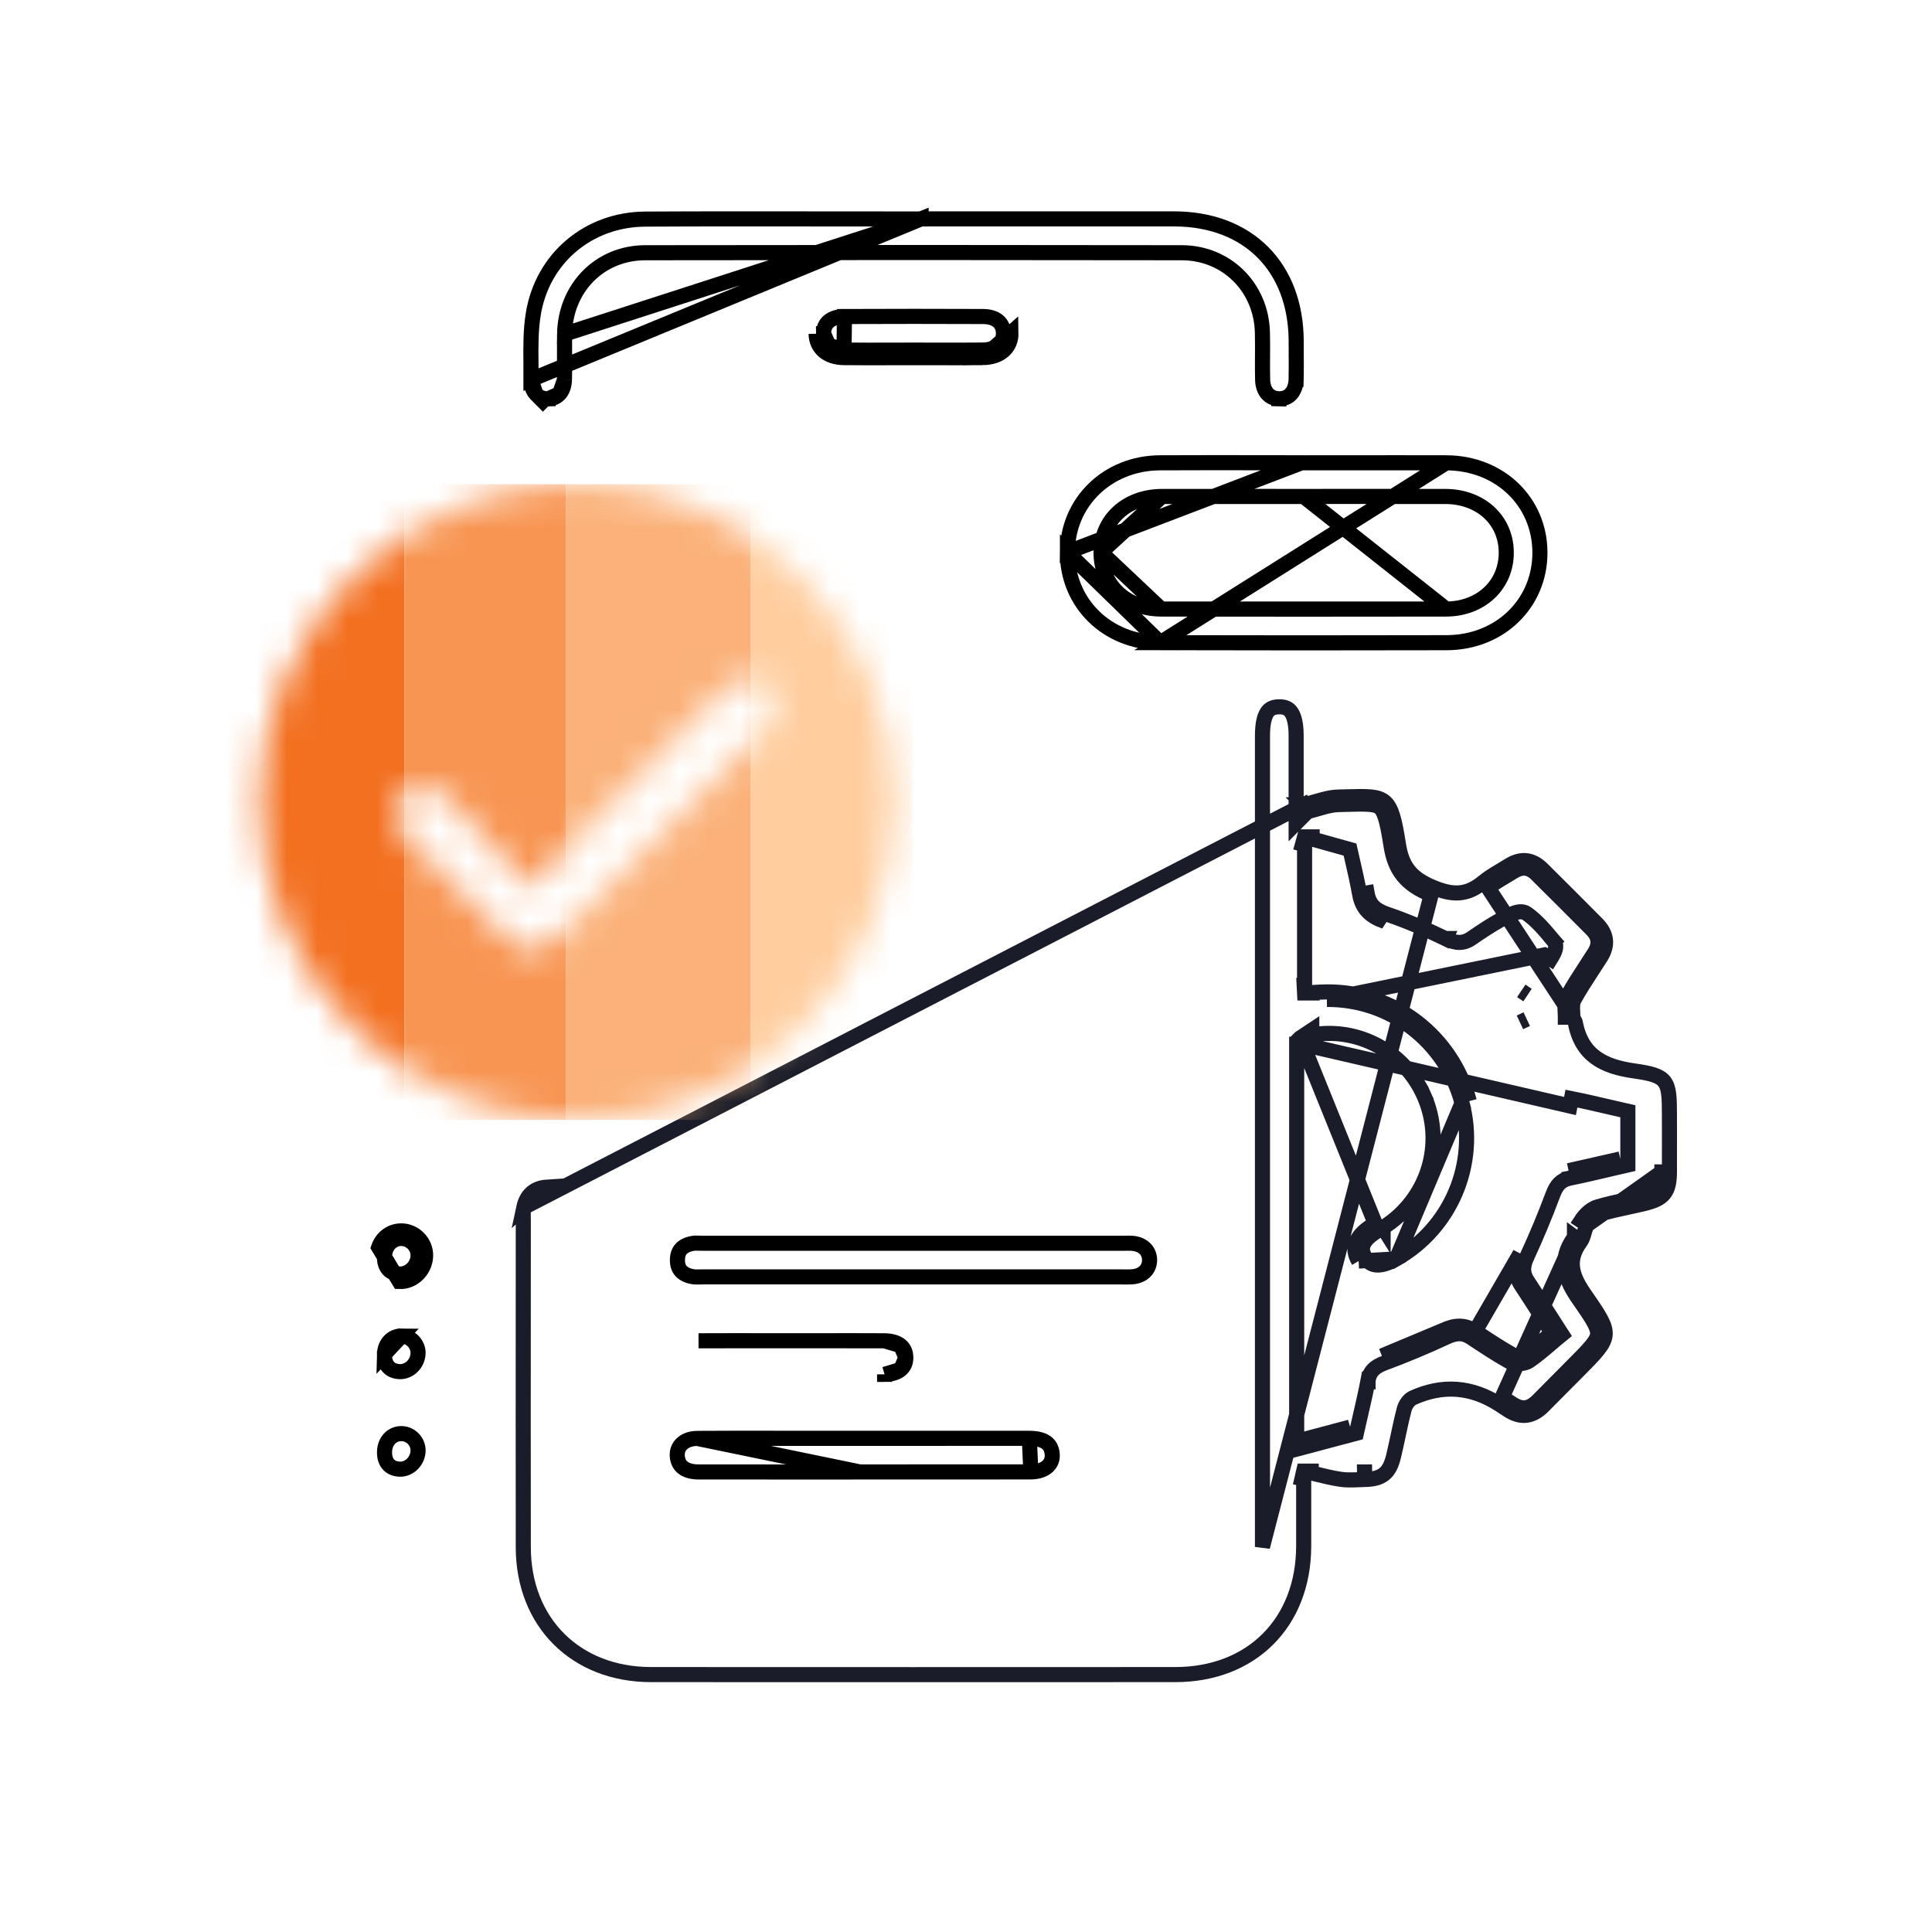 <svg width="64" height="64" viewBox="0 0 64 64" fill="none" xmlns="http://www.w3.org/2000/svg">
<path d="M17.351 39.999C17.329 40.098 17.331 40.203 17.333 40.307C17.334 40.339 17.335 40.37 17.335 40.402C17.334 41.206 17.334 42.01 17.334 42.814C17.332 45.629 17.331 48.443 17.335 51.257C17.338 53.743 19.073 55.472 21.566 55.473C27.355 55.476 33.146 55.476 38.935 55.473C41.46 55.472 43.179 53.75 43.186 51.225C43.187 50.635 43.187 50.046 43.186 49.493C43.186 49.321 43.186 49.153 43.186 48.99C43.167 48.985 43.149 48.981 43.13 48.977L43.186 48.733H43.436C43.436 48.753 43.436 48.773 43.436 48.792C43.477 48.802 43.518 48.812 43.558 48.822C43.843 48.892 44.12 48.96 44.402 49.003C44.596 49.033 44.797 49.025 44.996 49.017C45.067 49.014 45.138 49.011 45.208 49.01M17.351 39.999L43.187 26.66L43.188 26.662L43.244 26.903C43.267 26.897 43.291 26.892 43.314 26.886M17.351 39.999C17.438 39.59 17.697 39.351 18.119 39.324L17.351 39.999ZM45.208 49.01C45.781 48.999 46.027 48.807 46.163 48.243C46.217 48.02 46.265 47.795 46.313 47.57C46.377 47.269 46.441 46.968 46.52 46.67C46.557 46.532 46.674 46.365 46.797 46.308C47.785 45.858 48.739 45.928 49.658 46.516M45.208 49.01L45.204 48.76C45.204 48.76 45.204 48.76 45.204 48.76C45.203 48.76 45.203 48.76 45.203 48.76L45.208 49.01ZM49.658 46.516C49.757 46.579 49.856 46.643 49.954 46.709C50.387 46.995 50.775 46.93 51.131 46.566C51.367 46.325 51.605 46.087 51.842 45.849C51.985 45.706 52.127 45.563 52.27 45.419L52.285 45.404C53.414 44.267 53.442 44.239 52.52 42.918C52.097 42.312 51.875 41.785 52.357 41.13M49.658 46.516L49.792 46.305C49.792 46.305 49.792 46.305 49.792 46.305C49.892 46.369 49.992 46.434 50.092 46.5C50.272 46.619 50.417 46.65 50.538 46.633C50.662 46.617 50.8 46.547 50.953 46.391L50.953 46.391C51.189 46.15 51.428 45.91 51.667 45.671C51.809 45.528 51.951 45.386 52.092 45.243L52.092 45.243L52.097 45.238C52.385 44.949 52.589 44.744 52.727 44.572C52.866 44.401 52.913 44.294 52.923 44.207C52.932 44.122 52.911 44.012 52.812 43.824C52.711 43.633 52.549 43.397 52.315 43.061C52.101 42.753 51.911 42.431 51.853 42.083C51.792 41.718 51.88 41.356 52.156 40.982M49.658 46.516L52.156 40.982M52.357 41.13C52.417 41.049 52.446 40.946 52.476 40.844C52.504 40.748 52.531 40.652 52.583 40.573M52.357 41.13L52.156 40.981C52.156 40.981 52.156 40.982 52.156 40.982M52.357 41.13L52.156 40.982M52.583 40.573C52.679 40.427 52.831 40.267 52.989 40.22C53.305 40.126 53.627 40.056 53.95 39.986C54.12 39.95 54.291 39.913 54.461 39.872M52.583 40.573L52.374 40.436C52.431 40.348 52.506 40.255 52.594 40.175C52.679 40.097 52.789 40.018 52.918 39.98L52.919 39.98C53.242 39.884 53.582 39.81 53.91 39.739C54.079 39.703 54.244 39.667 54.403 39.629L54.461 39.872M52.583 40.573L55.052 38.823M54.461 39.872C55.121 39.715 55.299 39.493 55.302 38.824M54.461 39.872L54.403 39.629C54.723 39.553 54.861 39.473 54.933 39.383C55.004 39.294 55.05 39.146 55.052 38.823M55.302 38.824C55.303 38.397 55.303 37.971 55.303 37.545C55.302 37.331 55.302 37.118 55.302 36.905C55.302 35.785 55.245 35.633 54.141 35.477C53.118 35.334 52.387 34.965 52.185 33.876C52.18 33.847 52.162 33.819 52.145 33.791C52.124 33.759 52.104 33.727 52.104 33.695M55.302 38.824L55.052 38.822C55.052 38.823 55.052 38.823 55.052 38.823M55.302 38.824L55.052 38.823M52.104 33.695C52.104 33.647 52.101 33.596 52.098 33.546C52.089 33.39 52.08 33.23 52.145 33.113M52.104 33.695L51.854 33.696C51.854 33.696 51.854 33.696 51.854 33.695C51.854 33.654 51.852 33.61 51.849 33.557L51.849 33.557C51.846 33.507 51.842 33.448 51.842 33.39C51.842 33.278 51.851 33.128 51.926 32.993M52.104 33.695L49.296 29.412M52.145 33.113C52.326 32.783 52.533 32.467 52.739 32.15C52.836 32.002 52.933 31.853 53.028 31.703C53.277 31.306 53.231 30.936 52.903 30.605C52.298 29.996 51.693 29.389 51.082 28.785C50.75 28.457 50.379 28.421 49.983 28.671C49.897 28.726 49.808 28.779 49.72 28.831C49.518 28.951 49.316 29.071 49.137 29.219M52.145 33.113L51.926 32.993C51.926 32.993 51.926 32.993 51.926 32.993M52.145 33.113L51.926 32.993M49.137 29.219C48.609 29.656 48.144 29.674 47.472 29.395M49.137 29.219L49.296 29.412C49.296 29.412 49.296 29.412 49.296 29.412M49.137 29.219L49.296 29.412M47.472 29.395C46.755 29.098 46.443 28.718 46.327 27.981C46.073 26.356 45.943 26.36 44.627 26.395C44.535 26.398 44.438 26.4 44.334 26.403C44.084 26.408 43.835 26.48 43.574 26.555C43.528 26.568 43.482 26.581 43.436 26.594V26.596V26.6V26.604V26.608V26.612V26.616V26.62V26.624V26.628V26.632V26.636V26.64V26.644V26.648V26.652V26.656V26.66H43.188L43.364 26.836L43.363 26.837L43.314 26.886M47.472 29.395L47.377 29.626C47.377 29.626 47.377 29.626 47.377 29.626C46.996 29.468 46.698 29.278 46.48 29.01C46.261 28.741 46.143 28.416 46.08 28.02L46.08 28.02C46.012 27.583 45.955 27.284 45.887 27.073C45.82 26.865 45.752 26.779 45.684 26.733C45.611 26.683 45.496 26.65 45.268 26.64C45.1 26.633 44.899 26.638 44.642 26.645C44.549 26.648 44.449 26.65 44.34 26.653L44.34 26.653C44.185 26.656 44.025 26.69 43.841 26.739C43.782 26.755 43.719 26.773 43.653 26.793C43.545 26.823 43.43 26.857 43.314 26.886M47.472 29.395L41.821 51.244C41.822 45.275 41.822 39.305 41.821 33.336C41.821 30.351 41.821 27.367 41.821 24.383C41.821 23.982 41.882 23.739 41.973 23.601C42.049 23.484 42.163 23.417 42.371 23.414L42.372 23.414C42.579 23.411 42.697 23.478 42.777 23.596C42.87 23.733 42.936 23.974 42.936 24.363V24.368V24.373V24.378V24.382V24.387V24.392V24.396V24.401V24.406V24.411V24.415V24.42V24.425V24.43V24.434V24.439V24.444V24.448V24.453V24.458V24.463V24.467V24.472V24.477V24.482V24.486V24.491V24.496V24.5V24.505V24.51V24.515V24.519V24.524V24.529V24.534V24.538V24.543V24.548V24.552V24.557V24.562V24.567V24.571V24.576V24.581V24.585V24.59V24.595V24.6V24.604V24.609V24.614V24.619V24.623V24.628V24.633V24.637V24.642V24.647V24.651V24.656V24.661V24.666V24.67V24.675V24.68V24.684V24.689V24.694V24.699V24.703V24.708V24.713V24.718V24.722V24.727V24.732V24.736V24.741V24.746V24.75V24.755V24.76V24.765V24.769V24.774V24.779V24.783V24.788V24.793V24.797V24.802V24.807V24.812V24.816V24.821V24.826V24.83V24.835V24.84V24.845V24.849V24.854V24.859V24.863V24.868V24.873V24.877V24.882V24.887V24.891V24.896V24.901V24.905V24.91V24.915V24.92V24.924V24.929V24.934V24.938V24.943V24.948V24.952V24.957V24.962V24.966V24.971V24.976V24.98V24.985V24.99V24.994V24.999V25.004V25.009V25.013V25.018V25.023V25.027V25.032V25.037V25.041V25.046V25.05V25.055V25.06V25.064V25.069V25.074V25.078V25.083V25.088V25.093V25.097V25.102V25.107V25.111V25.116V25.12V25.125V25.13V25.134V25.139V25.144V25.148V25.153V25.158V25.162V25.167V25.172V25.176V25.181V25.186V25.19V25.195V25.199V25.204V25.209V25.213V25.218V25.223V25.227V25.232V25.236V25.241V25.246V25.25V25.255V25.26V25.264V25.269V25.273V25.278V25.283V25.287V25.292V25.297V25.301V25.306V25.311V25.315V25.32V25.324V25.329V25.334V25.338V25.343V25.347V25.352V25.357V25.361V25.366V25.37V25.375V25.38V25.384V25.389V25.393V25.398V25.402V25.407V25.412V25.416V25.421V25.425V25.43V25.435V25.439V25.444V25.448V25.453V25.457V25.462V25.467V25.471V25.476V25.48V25.485V25.489V25.494V25.499V25.503V25.508V25.512V25.517V25.521V25.526V25.53V25.535V25.54V25.544V25.549V25.553V25.558V25.562V25.567V25.572V25.576V25.581V25.585V25.59V25.594V25.599V25.603V25.608V25.612V25.617V25.621V25.626V25.63V25.635V25.639V25.644V25.648V25.653V25.657V25.662V25.666V25.671V25.675V25.68V25.684V25.689V25.694V25.698V25.703V25.707V25.712V25.716V25.721V25.725V25.73V25.734V25.738V25.743V25.747V25.752V25.756V25.761V25.765V25.77V25.774V25.779V25.783V25.788V25.792V25.797V25.801V25.806V25.81V25.814V25.819V25.823V25.828V25.832V25.837V25.841V25.846V25.85V25.855V25.859V25.863V25.868V25.872V25.877V25.881V25.886V25.89V25.894V25.899V25.903V25.908V25.912V25.916V25.921V25.925V25.93V25.934V25.939V25.943V25.947V25.952V25.956V25.961V25.965V25.969V25.974V25.978V25.983V25.987V25.991V25.996V26V26.005V26.009V26.013V26.018V26.022V26.026V26.031V26.035V26.04V26.044V26.048V26.052V26.057V26.061V26.066V26.07V26.074V26.079V26.083V26.087V26.092V26.096V26.1V26.105V26.109V26.113V26.118V26.122V26.126V26.131V26.135V26.139V26.144V26.148V26.152V26.157V26.161V26.165V26.169V26.174V26.178V26.182V26.187V26.191V26.195V26.199V26.204V26.208V26.212V26.217V26.221V26.225V26.229V26.234V26.238V26.242V26.246V26.251V26.255V26.259V26.264V26.268V26.272V26.276V26.28V26.285V26.289V26.293V26.297V26.302V26.306V26.31V26.314V26.319V26.323V26.327V26.331V26.335V26.34V26.344V26.348V26.352V26.356V26.361V26.365V26.369V26.373V26.377V26.382V26.386V26.39V26.394V26.398V26.402V26.407V26.411V26.415V26.419V26.423V26.427V26.432V26.436V26.44V26.444V26.448V26.452V26.456V26.461V26.465V26.469V26.473V26.477V26.481V26.485V26.49V26.494V26.498V26.502V26.506V26.51V26.514V26.518V26.522V26.526V26.531V26.535V26.539V26.543V26.547V26.551V26.555V26.559V26.563V26.567V26.571V26.576V26.58V26.584V26.588V26.592V26.596V26.6V26.604V26.608V26.612V26.616V26.62V26.624V26.628V26.632V26.636V26.64V26.644V26.648V26.652V26.656V26.66V27.265L43.314 26.886M49.296 29.412C49.46 29.276 49.636 29.172 49.828 29.058C49.92 29.003 50.016 28.946 50.117 28.883C50.28 28.779 50.417 28.748 50.531 28.76C50.645 28.771 50.77 28.828 50.906 28.963L50.906 28.963C51.516 29.566 52.12 30.173 52.726 30.781C52.861 30.918 52.92 31.044 52.934 31.158C52.947 31.272 52.918 31.407 52.816 31.57C52.726 31.712 52.632 31.857 52.536 32.003C52.327 32.324 52.112 32.654 51.926 32.993M43.156 34.594L43.062 34.389L43.065 34.386L43.454 34.128V34.283C44.986 34.014 46.52 34.839 47.169 36.291L46.94 36.393L47.169 36.291C47.879 37.881 47.304 39.734 45.817 40.665M43.156 34.594L45.555 40.531M43.156 34.594H42.954V47.678V48.003L43.268 47.92C43.529 47.85 43.792 47.781 44.064 47.708C44.297 47.647 44.536 47.583 44.785 47.517L44.932 47.478L44.965 47.33C44.994 47.201 45.026 47.065 45.058 46.924C45.145 46.548 45.239 46.137 45.319 45.725M43.156 34.594L52.008 36.638L52.056 36.393C52.056 36.393 52.056 36.393 52.056 36.393C52.452 36.471 52.848 36.563 53.241 36.655C53.404 36.693 53.567 36.731 53.73 36.768L53.925 36.812V37.012V38.392V38.591L53.73 38.636C53.568 38.673 53.404 38.712 53.239 38.75C52.833 38.846 52.423 38.943 52.013 39.025M45.817 40.665C45.772 40.694 45.726 40.722 45.678 40.749M45.817 40.665C45.817 40.665 45.817 40.665 45.817 40.666L45.684 40.454L45.817 40.665C45.817 40.665 45.817 40.665 45.817 40.665ZM45.678 40.749C45.678 40.749 45.678 40.749 45.677 40.749L45.555 40.531M45.678 40.749C45.678 40.748 45.678 40.748 45.678 40.748L45.555 40.531M45.678 40.749C45.381 40.918 45.228 41.08 45.167 41.218C45.114 41.339 45.117 41.473 45.219 41.646M45.555 40.531C44.918 40.895 44.732 41.315 45.005 41.774M45.219 41.646L45.005 41.774M45.219 41.646C45.32 41.816 45.44 41.888 45.581 41.903C45.738 41.92 45.959 41.869 46.254 41.703M45.219 41.646C45.219 41.646 45.22 41.647 45.22 41.647L45.005 41.774M45.005 41.774L46.254 41.703M46.254 41.703L46.377 41.92L46.254 41.703C46.254 41.703 46.254 41.703 46.254 41.703ZM46.254 41.703C48.065 40.677 48.963 38.547 48.431 36.54M46.254 41.703L48.431 36.54M45.319 45.725C45.319 45.725 45.319 45.726 45.319 45.726L45.073 45.678L45.319 45.725ZM45.319 45.725C45.35 45.562 45.411 45.453 45.492 45.37C45.576 45.285 45.696 45.214 45.868 45.15L45.869 45.15C46.566 44.891 47.253 44.603 47.926 44.29L47.926 44.29C48.091 44.213 48.228 44.179 48.35 44.181C48.469 44.182 48.591 44.217 48.729 44.308L48.729 44.308C48.766 44.332 48.803 44.357 48.841 44.382C49.21 44.625 49.588 44.874 49.982 45.095C50.088 45.155 50.217 45.173 50.321 45.172C50.423 45.171 50.559 45.15 50.667 45.076M50.667 45.076C50.906 44.911 51.134 44.717 51.344 44.537C51.422 44.471 51.497 44.407 51.569 44.347L51.741 44.206L51.62 44.019C51.493 43.821 51.375 43.636 51.263 43.461C51.026 43.091 50.816 42.763 50.602 42.439L50.602 42.439C50.511 42.301 50.475 42.179 50.473 42.062C50.47 41.94 50.503 41.803 50.58 41.639L50.58 41.638C50.892 40.964 51.178 40.277 51.438 39.582L51.438 39.581C51.502 39.409 51.572 39.288 51.658 39.202C51.741 39.12 51.85 39.058 52.013 39.025M50.667 45.076L50.525 44.87M50.667 45.076C50.667 45.075 50.667 45.075 50.667 45.075L50.525 44.87M52.013 39.025C52.013 39.025 52.013 39.025 52.013 39.025L51.964 38.78M52.013 39.025L51.964 38.78M47.878 31.09C48.062 31.178 48.212 31.219 48.346 31.219C48.474 31.218 48.607 31.18 48.758 31.074L48.759 31.073C49.066 30.86 49.384 30.651 49.717 30.465L49.717 30.465C49.727 30.46 49.737 30.454 49.747 30.449C49.836 30.399 49.958 30.331 50.072 30.281C50.136 30.254 50.21 30.226 50.283 30.213C50.344 30.201 50.47 30.187 50.582 30.266L50.582 30.266C50.907 30.497 51.17 30.811 51.404 31.09C51.426 31.116 51.447 31.142 51.469 31.167L51.278 31.328L51.467 31.165C51.521 31.228 51.532 31.296 51.534 31.335C51.536 31.376 51.53 31.411 51.525 31.435C51.514 31.483 51.495 31.529 51.478 31.564C51.444 31.638 51.399 31.715 51.367 31.766L51.155 31.634L43.955 33.108M47.878 31.09C47.878 31.09 47.878 31.09 47.878 31.09L47.769 31.315L47.879 31.09C47.879 31.09 47.878 31.09 47.878 31.09ZM47.878 31.09C47.255 30.787 46.611 30.51 45.95 30.285C45.739 30.213 45.593 30.128 45.492 30.023C45.394 29.922 45.322 29.785 45.286 29.58C45.286 29.58 45.286 29.58 45.286 29.58L45.039 29.623M45.039 29.623C44.971 29.234 44.882 28.848 44.804 28.51C44.774 28.38 44.745 28.256 44.72 28.143C44.459 28.07 44.22 28.003 43.995 27.94C43.81 27.888 43.635 27.839 43.466 27.792V27.722H43.216L43.149 27.963C43.171 27.969 43.194 27.975 43.216 27.982V32.642C43.212 32.643 43.208 32.643 43.203 32.643L43.216 32.893H43.466V32.879C43.635 32.869 43.794 32.859 43.953 32.858M45.039 29.623C45.126 30.114 45.404 30.363 45.87 30.522L45.039 29.623ZM43.953 32.858L43.955 33.108C43.955 33.108 43.955 33.108 43.955 33.108M43.953 32.858L43.955 33.108C43.955 33.108 43.955 33.108 43.955 33.108M43.953 32.858C46.171 32.841 48.101 34.322 48.672 36.476M43.955 33.108C46.058 33.092 47.889 34.496 48.431 36.54M48.672 36.476L48.431 36.54C48.431 36.54 48.431 36.54 48.431 36.54M48.672 36.476L48.431 36.54M48.672 36.476L48.431 36.54M51.964 38.78C52.37 38.698 52.773 38.603 53.178 38.508C53.343 38.469 53.508 38.43 53.675 38.392L51.964 38.78ZM50.525 44.87C50.426 44.938 50.212 44.938 50.104 44.877C49.719 44.661 49.347 44.416 48.977 44.172C48.94 44.148 48.903 44.123 48.866 44.099M50.525 44.87C50.753 44.713 50.965 44.532 51.172 44.355C51.252 44.287 51.331 44.219 51.41 44.154C51.282 43.955 51.163 43.769 51.051 43.594C50.815 43.225 50.607 42.9 50.394 42.577C50.165 42.233 50.18 41.907 50.353 41.533L48.866 44.099M48.866 44.099C48.521 43.872 48.193 43.89 47.821 44.063M48.866 44.099L47.821 44.063M47.821 44.063C47.153 44.373 46.472 44.659 45.782 44.916L47.821 44.063ZM50.35 33.867L50.576 33.761C50.576 33.761 50.576 33.761 50.576 33.761L50.35 33.867ZM44 47.467C44.232 47.405 44.471 47.342 44.721 47.275L43.454 47.678V47.612C43.633 47.564 43.814 47.516 44 47.467ZM50.602 32.963C50.602 32.963 50.602 32.963 50.602 32.963L50.394 32.824L50.602 32.963Z" stroke="#1A1D29" stroke-width="0.5"/>
<path d="M43.115 15.331L43.114 15.33C42.643 15.329 42.173 15.329 41.703 15.328C40.61 15.327 39.519 15.325 38.427 15.331L38.427 15.331C36.687 15.339 35.366 16.634 35.358 18.291L43.115 15.331ZM43.115 15.331H43.218M43.115 15.331H43.218M43.218 15.331C43.74 15.331 44.261 15.33 44.783 15.33M43.218 15.331L44.783 15.33M38.436 21.29L38.436 21.29C41.596 21.298 44.757 21.297 47.917 21.29C49.692 21.286 51.014 19.986 51.012 18.306C51.01 16.627 49.688 15.337 47.908 15.331L38.436 21.29ZM38.436 21.29C36.672 21.286 35.349 19.974 35.358 18.291L38.436 21.29ZM38.489 16.446H38.489C39.533 16.444 40.577 16.444 41.621 16.445C42.142 16.445 42.663 16.446 43.184 16.446L38.489 16.446ZM38.489 16.446C37.342 16.448 36.482 17.204 36.474 18.296V18.296M38.489 16.446L36.474 18.296M36.474 18.296C36.466 19.387 37.323 20.173 38.464 20.175H38.465M36.474 18.296L38.465 20.175M38.465 20.175C41.611 20.18 44.758 20.18 47.904 20.175M38.465 20.175L47.904 20.175M44.783 15.33C45.825 15.329 46.866 15.328 47.908 15.331L44.783 15.33ZM47.904 20.175C49.045 20.174 49.904 19.386 49.897 18.296C49.889 17.205 49.024 16.448 47.879 16.446C46.836 16.444 45.792 16.444 44.748 16.445C44.227 16.445 43.706 16.446 43.185 16.446L47.904 20.175Z" stroke="black" stroke-width="0.5"/>
<path d="M30.512 7.251V7.253L30.262 7.254C29.3 7.254 28.339 7.253 27.378 7.252C25.376 7.25 23.376 7.247 21.376 7.258L21.376 7.258C19.497 7.268 17.968 8.548 17.666 10.4C17.578 10.937 17.583 11.485 17.589 12.056C17.59 12.226 17.592 12.399 17.591 12.575L30.512 7.251ZM30.512 7.251C31.388 7.251 32.264 7.251 33.14 7.251C35.059 7.25 36.977 7.25 38.895 7.251C40.134 7.252 41.139 7.66 41.834 8.358C42.529 9.056 42.936 10.065 42.938 11.31C42.938 11.441 42.938 11.57 42.939 11.699C42.941 11.99 42.943 12.276 42.936 12.565M30.512 7.251L18.703 11.068C18.726 9.551 19.854 8.375 21.375 8.372M42.936 12.565C42.936 12.565 42.936 12.565 42.936 12.565L43.185 12.571L42.936 12.565C42.936 12.565 42.936 12.565 42.936 12.565ZM42.936 12.565C42.929 12.788 42.859 12.951 42.763 13.054C42.669 13.154 42.537 13.214 42.368 13.21M42.368 13.21C42.205 13.206 42.077 13.144 41.988 13.046C41.897 12.946 41.831 12.792 41.826 12.58C41.82 12.323 41.821 12.066 41.822 11.805L41.823 11.803C41.824 11.543 41.825 11.28 41.819 11.015M42.368 13.21L42.362 13.46L42.368 13.21C42.368 13.21 42.368 13.21 42.368 13.21ZM41.819 11.015C41.785 9.532 40.645 8.375 39.149 8.372C33.224 8.362 27.3 8.362 21.375 8.372M41.819 11.015C41.819 11.015 41.819 11.015 41.819 11.015L41.569 11.021L41.819 11.015ZM21.375 8.372L21.376 8.622L21.375 8.372ZM18.698 12.581L18.698 12.58C18.704 12.332 18.704 12.083 18.702 11.831C18.702 11.804 18.702 11.777 18.702 11.75C18.701 11.525 18.7 11.296 18.703 11.068L18.698 12.581ZM18.698 12.581C18.692 12.793 18.626 12.947 18.535 13.047M18.698 12.581L18.535 13.047M18.535 13.047C18.446 13.146 18.319 13.207 18.155 13.211M18.535 13.047L18.155 13.211M18.155 13.211L18.161 13.461M18.155 13.211L18.161 13.461M18.161 13.461L18.155 13.211C17.985 13.215 17.849 13.155 17.755 13.054M18.161 13.461L17.755 13.054M17.755 13.054C17.659 12.953 17.59 12.793 17.591 12.575L17.755 13.054Z" stroke="black" stroke-width="0.5"/>
<path d="M30.249 42.299L30.248 42.298H30.235H30.221H30.208H30.195H30.181H30.168H30.154H30.14H30.127H30.113H30.1H30.086H30.073H30.059H30.046H30.032H30.019H30.005H29.992H29.978H29.965H29.951H29.938H29.924H29.911H29.897H29.884H29.87H29.857H29.843H29.83H29.816H29.803H29.789H29.776H29.762H29.749H29.735H29.722H29.708H29.695H29.681H29.668H29.654H29.641H29.627H29.613H29.6H29.587H29.573H29.559H29.546H29.532H29.519H29.506H29.492H29.478H29.465H29.451H29.438H29.424H29.411H29.397H29.384H29.37H29.357H29.343H29.33H29.316H29.303H29.289H29.276H29.262H29.249H29.235H29.222H29.208H29.195H29.181H29.168H29.154H29.141H29.127H29.114H29.1H29.087H29.073H29.06H29.046H29.033H29.019H29.006H28.992H28.979H28.965H28.952H28.938H28.925H28.911H28.898H28.884H28.87H28.857H28.843H28.83H28.817H28.803H28.79H28.776H28.762H28.749H28.735H28.722H28.708H28.695H28.681H28.668H28.654H28.641H28.627H28.614H28.6H28.587H28.573H28.56H28.546H28.533H28.519H28.506H28.492H28.479H28.465H28.452H28.438H28.425H28.411H28.398H28.384H28.371H28.357H28.344H28.33H28.317H28.303H28.29H28.276H28.263H28.249H28.236H28.222H28.209H28.195H28.182H28.168H28.155H28.141H28.128H28.114H28.101H28.087H28.074H28.06H28.047H28.033H28.02H28.006H27.992H27.979H27.965H27.952H27.939H27.925H27.912H27.898H27.884H27.871H27.857H27.844H27.83H27.817H27.803H27.79H27.776H27.763H27.749H27.736H27.722H27.709H27.695H27.682H27.668H27.655H27.641H27.628H27.614H27.601H27.587H27.574H27.56H27.547H27.533H27.52H27.506H27.493H27.479H27.466H27.452H27.439H27.425H27.412H27.398H27.385H27.371H27.358H27.344H27.331H27.317H27.304H27.29H27.277H27.263H27.25H27.236H27.223H27.209H27.196H27.182H27.169H27.155H27.142H27.128H27.114H27.101H27.087H27.074H27.061H27.047H27.034H27.02H27.006H26.993H26.98H26.966H26.952H26.939H26.925H26.912H26.898H26.885H26.871H26.858H26.844H26.831H26.817H26.804H26.79H26.777H26.763H26.75H26.736H26.723H26.709H26.696H26.682H26.669H26.655H26.642H26.628H26.615H26.601H26.588H26.574H26.561H26.547H26.534H26.52H26.507H26.493H26.48H26.466H26.453H26.439H26.426H26.412H26.399H26.385H26.372H26.358H26.345H26.331H26.318H26.304H26.291H26.277H26.264H26.25H26.236H26.223H26.209H26.196H26.183H26.169H26.155H26.142H26.128H26.115H26.102H26.088H26.075H26.061H26.047H26.034H26.02H26.007H25.993H25.98H25.966H25.953H25.939H25.926H25.912H25.899H25.885H25.872H25.858H25.845H25.831H25.818H25.804H25.791H25.777H25.764H25.75H25.737H25.723H25.71H25.696H25.683H25.669H25.656H25.642H25.629H25.615H25.602H25.588H25.575H25.561H25.548H25.534H25.521H25.507H25.494H25.48H25.467H25.453H25.44H25.426H25.413H25.399H25.386H25.372H25.358H25.345H25.331H25.318H25.305H25.291H25.277H25.264H25.25H25.237H25.224H25.21H25.197H25.183H25.169H25.156H25.142H25.129H25.115H25.102H25.088H25.075H25.061H25.048H25.034H25.021H25.007H24.994H24.98H24.967H24.953H24.94H24.926H24.913H24.899H24.886H24.872H24.859H24.845H24.832H24.818H24.805H24.791H24.778H24.764H24.751H24.737H24.724H24.71H24.697H24.683H24.67H24.656H24.643H24.629H24.616H24.602H24.589H24.575H24.562H24.548H24.535H24.521H24.508H24.494H24.48H24.467H24.453H24.44H24.427H24.413H24.399H24.386H24.372H24.359H24.345H24.332H24.318H24.305H24.291H24.278H24.264H24.251H24.237H24.224H24.21H24.197H24.183H24.17H24.156H24.143H24.129H24.116H24.102H24.089H24.075H24.062H24.048H24.035H24.021H24.008H23.994H23.981H23.967H23.954H23.94H23.927H23.913H23.9H23.886H23.873H23.859H23.846H23.832H23.819H23.805H23.791H23.778H23.765H23.751H23.738H23.724H23.71H23.697H23.683H23.67H23.656H23.643H23.629H23.616H23.602H23.589H23.575H23.562H23.548H23.535H23.521H23.508H23.494H23.481H23.467H23.454H23.44H23.427H23.413H23.4H23.386H23.373H23.359H23.346H23.332C23.278 42.298 23.231 42.299 23.188 42.3C23.085 42.303 23.009 42.304 22.928 42.288C22.75 42.253 22.631 42.184 22.557 42.101C22.486 42.021 22.438 41.905 22.441 41.733C22.443 41.562 22.494 41.448 22.567 41.369C22.642 41.288 22.763 41.222 22.942 41.19L22.942 41.19L22.942 41.19C23.012 41.178 23.075 41.179 23.162 41.182C23.202 41.183 23.247 41.184 23.301 41.184H23.328H23.355H23.382H23.41H23.437H23.464H23.491H23.518H23.546H23.573H23.6H23.627H23.654H23.682H23.709H23.736H23.763H23.791H23.818H23.845H23.872H23.899H23.927H23.954H23.981H24.008H24.035H24.063H24.09H24.117H24.144H24.172H24.199H24.226H24.253H24.28H24.308H24.335H24.362H24.389H24.416H24.444H24.471H24.498H24.525H24.552H24.58H24.607H24.634H24.661H24.689H24.716H24.743H24.77H24.797H24.825H24.852H24.879H24.906H24.933H24.961H24.988H25.015H25.042H25.07H25.097H25.124H25.151H25.178H25.206H25.233H25.26H25.287H25.314H25.342H25.369H25.396H25.423H25.451H25.478H25.505H25.532H25.559H25.587H25.614H25.641H25.668H25.695H25.723H25.75H25.777H25.804H25.831H25.859H25.886H25.913H25.94H25.968H25.995H26.022H26.049H26.076H26.104H26.131H26.158H26.185H26.212H26.24H26.267H26.294H26.321H26.349H26.376H26.403H26.43H26.457H26.485H26.512H26.539H26.566H26.594H26.621H26.648H26.675H26.702H26.73H26.757H26.784H26.811H26.838H26.866H26.893H26.92H26.947H26.975H27.002H27.029H27.056H27.083H27.111H27.138H27.165H27.192H27.22H27.247H27.274H27.301H27.328H27.356H27.383H27.41H27.437H27.464H27.492H27.519H27.546H27.573H27.601H27.628H27.655H27.682H27.709H27.737H27.764H27.791H27.818H27.845H27.873H27.9H27.927H27.954H27.982H28.009H28.036H28.063H28.09H28.118H28.145H28.172H28.199H28.227H28.254H28.281H28.308H28.335H28.363H28.39H28.417H28.444H28.471H28.499H28.526H28.553H28.58H28.608H28.635H28.662H28.689H28.716H28.744H28.771H28.798H28.825H28.852H28.88H28.907H28.934H28.961H28.988H29.016H29.043H29.07H29.097H29.125H29.152H29.179H29.206H29.233H29.261H29.288H29.315H29.342H29.369H29.397H29.424H29.451H29.478H29.506H29.533H29.56H29.587H29.614H29.642H29.669H29.696H29.723H29.75H29.778H29.805H29.832H29.859H29.887H29.914H29.941H29.968H29.995H30.023H30.05H30.077H30.104H30.132H30.159H30.186H30.213H30.24H30.268H30.295H30.322H30.349H30.377H30.404H30.431H30.458H30.485H30.513H30.54H30.567H30.594H30.621H30.649H30.676H30.703H30.73H30.758H30.785H30.812H30.839H30.866H30.894H30.921H30.948H30.975H31.003H31.03H31.057H31.084H31.111H31.139H31.166H31.193H31.22H31.247H31.275H31.302H31.329H31.356H31.384H31.411H31.438H31.465H31.492H31.52H31.547H31.574H31.601H31.628H31.656H31.683H31.71H31.737H31.765H31.792H31.819H31.846H31.873H31.901H31.928H31.955H31.982H32.009H32.037H32.064H32.091H32.118H32.145H32.173H32.2H32.227H32.254H32.282H32.309H32.336H32.363H32.391H32.418H32.445H32.472H32.499H32.526H32.554H32.581H32.608H32.635H32.663H32.69H32.717H32.744H32.772H32.799H32.826H32.853H32.88H32.907H32.935H32.962H32.989H33.016H33.044H33.071H33.098H33.125H33.153H33.18H33.207H33.234H33.261H33.289H33.316H33.343H33.37H33.397H33.425H33.452H33.479H33.506H33.533H33.561H33.588H33.615H33.642H33.67H33.697H33.724H33.751H33.778H33.806H33.833H33.86H33.887H33.914H33.942H33.969H33.996H34.023H34.051H34.078H34.105H34.132H34.159H34.187H34.214H34.241H34.268H34.295H34.323H34.35H34.377H34.404H34.432H34.459H34.486H34.513H34.54H34.568H34.595H34.622H34.649H34.676H34.704H34.731H34.758H34.785H34.813H34.84H34.867H34.894H34.921H34.949H34.976H35.003H35.03H35.057H35.085H35.112H35.139H35.166H35.194H35.221H35.248H35.275H35.302H35.33H35.357H35.384H35.411H35.438H35.466H35.493H35.52H35.547H35.575H35.602H35.629H35.656H35.683H35.711H35.738H35.765H35.792H35.819H35.847H35.874H35.901H35.928H35.956H35.983H36.01H36.037H36.064H36.092H36.119H36.146H36.173H36.2H36.228H36.255H36.282H36.309H36.337H36.364H36.391H36.418H36.445H36.473H36.5H36.527H36.554H36.581H36.609H36.636H36.663H36.69H36.718H36.745H36.772H36.799H36.826H36.854H36.881H36.908H36.935H36.962H36.99H37.017H37.044H37.071H37.099H37.126H37.153H37.18H37.207H37.235C37.269 41.184 37.3 41.184 37.329 41.183C37.398 41.182 37.456 41.182 37.517 41.187C37.879 41.218 38.086 41.456 38.081 41.748L38.081 41.748C38.078 42.038 37.869 42.27 37.499 42.296C37.413 42.302 37.33 42.301 37.237 42.3C37.198 42.3 37.156 42.299 37.112 42.299H37.099H37.085H37.072H37.058H37.045H37.032H37.018H37.005H36.991H36.978H36.965H36.951H36.938H36.924H36.911H36.897H36.884H36.871H36.857H36.844H36.83H36.817H36.803H36.79H36.777H36.763H36.75H36.736H36.723H36.71H36.696H36.683H36.669H36.656H36.643H36.629H36.616H36.602H36.589H36.575H36.562H36.549H36.535H36.522H36.508H36.495H36.482H36.468H36.455H36.441H36.428H36.415H36.401H36.388H36.374H36.361H36.348H36.334H36.321H36.307H36.294H36.281H36.267H36.254H36.24H36.227H36.213H36.2H36.187H36.173H36.16H36.146H36.133H36.12H36.106H36.093H36.079H36.066H36.053H36.039H36.026H36.012H35.999H35.986H35.972H35.959H35.945H35.932H35.918H35.905H35.892H35.878H35.865H35.851H35.838H35.825H35.811H35.798H35.784H35.771H35.758H35.744H35.731H35.717H35.704H35.691H35.677H35.664H35.65H35.637H35.623H35.61H35.597H35.583H35.57H35.556H35.543H35.529H35.516H35.503H35.489H35.476H35.462H35.449H35.436H35.422H35.409H35.395H35.382H35.369H35.355H35.342H35.328H35.315H35.302H35.288H35.275H35.261H35.248H35.234H35.221H35.208H35.194H35.181H35.167H35.154H35.141H35.127H35.114H35.1H35.087H35.074H35.06H35.047H35.033H35.02H35.007H34.993H34.98H34.966H34.953H34.94H34.926H34.913H34.899H34.886H34.873H34.859H34.846H34.832H34.819H34.806H34.792H34.779H34.765H34.752H34.738H34.725H34.712H34.698H34.685H34.671H34.658H34.645H34.631H34.618H34.604H34.591H34.578H34.564H34.551H34.537H34.524H34.511H34.497H34.484H34.47H34.457H34.443H34.43H34.417H34.403H34.39H34.376H34.363H34.35H34.336H34.323H34.309H34.296H34.282H34.269H34.256H34.242H34.229H34.215H34.202H34.189H34.175H34.162H34.148H34.135H34.122H34.108H34.095H34.081H34.068H34.055H34.041H34.028H34.014H34.001H33.987H33.974H33.961H33.947H33.934H33.92H33.907H33.894H33.88H33.867H33.853H33.84H33.827H33.813H33.8H33.786H33.773H33.76H33.746H33.733H33.719H33.706H33.693H33.679H33.666H33.652H33.639H33.626H33.612H33.599H33.585H33.572H33.558H33.545H33.532H33.518H33.505H33.491H33.478H33.465H33.451H33.438H33.424H33.411H33.398H33.384H33.371H33.357H33.344H33.331H33.317H33.304H33.29H33.277H33.264H33.25H33.237H33.223H33.21H33.196H33.183H33.17H33.156H33.143H33.129H33.116H33.103H33.089H33.076H33.062H33.049H33.035H33.022H33.009H32.995H32.982H32.968H32.955H32.942H32.928H32.915H32.901H32.888H32.875H32.861H32.848H32.834H32.821H32.808H32.794H32.781H32.767H32.754H32.74H32.727H32.714H32.7H32.687H32.673H32.66H32.647H32.633H32.62H32.606H32.593H32.58H32.566H32.553H32.539H32.526H32.513H32.499H32.486H32.472H32.459H32.446H32.432H32.419H32.405H32.392H32.379H32.365H32.352H32.338H32.325H32.311H32.298H32.285H32.271H32.258H32.244H32.231H32.218H32.204H32.191H32.177H32.164H32.151H32.137H32.124H32.11H32.097H32.084H32.07H32.057H32.043H32.03H32.016H32.003H31.99H31.976H31.963H31.949H31.936H31.923H31.909H31.896H31.882H31.869H31.855H31.842H31.829H31.815H31.802H31.788H31.775H31.762H31.748H31.735H31.721H31.708H31.695H31.681H31.668H31.654H31.641H31.628H31.614H31.601H31.587H31.574H31.561H31.547H31.534H31.52H31.507H31.494H31.48H31.467H31.453H31.44H31.426H31.413H31.4H31.386H31.373H31.359H31.346H31.332H31.319H31.306H31.292H31.279H31.265H31.252H31.239H31.225H31.212H31.198H31.185H31.172H31.158H31.145H31.131H31.118H31.105H31.091H31.078H31.064H31.051H31.038H31.024H31.011H30.997H30.984H30.971H30.957H30.944H30.93H30.917H30.903H30.89H30.877H30.863H30.85H30.836H30.823H30.809H30.796H30.783H30.769H30.756H30.742H30.729H30.716H30.702H30.689H30.675H30.662H30.649H30.635H30.622H30.608H30.595H30.582H30.568H30.555H30.541H30.528H30.515H30.501H30.488H30.474H30.461H30.447H30.434H30.421H30.407H30.394H30.38H30.367H30.354H30.34H30.327H30.313H30.3H30.287H30.273H30.26H30.249Z" stroke="black" stroke-width="0.5"/>
<path d="M34.098 47.646H34.098C32.437 47.645 30.777 47.645 29.116 47.646C28.286 47.646 27.456 47.646 26.626 47.646C26.298 47.646 25.971 47.646 25.643 47.645C24.793 47.644 23.943 47.643 23.094 47.649L34.098 47.646ZM34.098 47.646C34.365 47.646 34.544 47.702 34.655 47.781C34.76 47.856 34.83 47.966 34.852 48.135C34.877 48.318 34.821 48.464 34.712 48.568C34.6 48.676 34.411 48.757 34.148 48.758L34.148 48.758M34.098 47.646L34.148 48.758M34.148 48.758C32.802 48.762 31.457 48.761 30.111 48.761C29.606 48.76 29.101 48.76 28.596 48.76H28.492M34.148 48.758L28.492 48.76M28.492 48.76L28.491 48.761M28.492 48.76L28.491 48.761M28.491 48.761C28.006 48.761 27.521 48.761 27.036 48.762C25.738 48.762 24.441 48.763 23.143 48.76C22.904 48.76 22.738 48.703 22.632 48.623C22.529 48.547 22.461 48.434 22.439 48.272C22.416 48.094 22.47 47.946 22.575 47.84C22.681 47.732 22.856 47.651 23.094 47.649L28.491 48.761Z" stroke="black" stroke-width="0.5"/>
<path d="M25.664 44.413C25.581 44.413 25.497 44.413 25.413 44.413C24.655 44.412 23.897 44.411 23.14 44.415L25.664 44.413ZM25.664 44.413L25.663 44.414H26.266C26.578 44.414 26.889 44.414 27.2 44.413C27.898 44.412 28.595 44.411 29.294 44.415L25.664 44.413ZM29.837 44.575C29.728 44.484 29.551 44.417 29.294 44.415L29.837 44.575ZM29.837 44.575C29.941 44.663 30.005 44.79 30.006 44.968M29.837 44.575L30.006 44.968M30.006 44.968C30.007 45.145 29.944 45.275 29.84 45.364M30.006 44.968L29.84 45.364M29.84 45.364C29.731 45.458 29.555 45.526 29.303 45.527M29.84 45.364L29.303 45.527M29.303 45.527L29.304 45.777L29.303 45.527Z" stroke="black" stroke-width="0.5"/>
<path d="M27.958 11.596L27.959 11.596C28.498 11.602 29.037 11.601 29.578 11.599C29.811 11.599 30.044 11.598 30.277 11.598H30.279C30.503 11.598 30.727 11.599 30.95 11.599C31.483 11.6 32.015 11.601 32.548 11.596L32.548 11.596C32.797 11.593 32.971 11.523 33.078 11.429C33.181 11.338 33.243 11.207 33.24 11.029C33.236 10.857 33.172 10.73 33.071 10.642C32.967 10.552 32.801 10.486 32.566 10.485L32.566 10.485C31.035 10.478 29.505 10.479 27.974 10.485L27.958 11.596ZM27.958 11.596C27.723 11.594 27.557 11.527 27.452 11.437M27.958 11.596L27.452 11.437M32.55 11.846C33.136 11.84 33.5 11.514 33.49 11.024L32.55 11.846ZM32.55 11.846C32.016 11.851 31.482 11.85 30.947 11.849C30.725 11.849 30.502 11.848 30.279 11.848H30.277C30.045 11.848 29.813 11.849 29.581 11.849M32.55 11.846L29.581 11.849M27.956 11.846C27.395 11.84 27.044 11.529 27.034 11.056M27.956 11.846L27.974 10.485C27.726 10.486 27.553 10.556 27.446 10.65C27.343 10.741 27.281 10.873 27.284 11.051L27.034 11.056M27.956 11.846C28.497 11.852 29.039 11.851 29.581 11.849M27.956 11.846L29.581 11.849M27.034 11.056L27.284 11.051M27.034 11.056L27.284 11.051M27.452 11.437C27.351 11.35 27.288 11.223 27.284 11.051M27.452 11.437L27.284 11.051" stroke="black" stroke-width="0.5"/>
<path d="M13.308 40.775L13.303 41.025C13.603 41.031 13.853 41.289 13.849 41.59C13.843 41.943 13.551 42.215 13.238 42.203L13.238 42.203C13.062 42.195 12.941 42.133 12.864 42.046C12.792 41.965 12.74 41.842 12.736 41.671L12.738 41.625C12.749 41.255 13.003 41.02 13.304 41.025L13.308 40.775ZM13.308 40.775C12.953 40.769 12.66 40.989 12.543 41.319L13.228 42.452C13.691 42.471 14.091 42.077 14.099 41.594C14.105 41.156 13.745 40.783 13.308 40.775Z" stroke="black" stroke-width="0.5"/>
<path d="M12.737 44.86L12.737 44.861C12.731 45.056 12.786 45.194 12.865 45.281C12.942 45.368 13.064 45.43 13.24 45.437L13.241 45.437C13.553 45.448 13.844 45.173 13.849 44.821C13.852 44.52 13.6 44.262 13.3 44.258L12.737 44.86ZM12.737 44.86C12.746 44.49 12.999 44.254 13.3 44.258L12.737 44.86Z" stroke="black" stroke-width="0.5"/>
<path d="M12.738 48.111L12.738 48.111C12.74 47.735 12.984 47.496 13.285 47.49L13.285 47.49C13.583 47.483 13.843 47.733 13.849 48.034L13.849 48.035C13.856 48.384 13.57 48.67 13.261 48.668C13.082 48.666 12.957 48.607 12.877 48.522C12.795 48.437 12.737 48.303 12.738 48.111Z" stroke="black" stroke-width="0.5"/>
<mask id="mask0_11891_17626" style="mask-type:alpha" maskUnits="userSpaceOnUse" x="8" y="16" width="22" height="22">
<path d="M19.14 16.041C13.326 16.033 8.593 20.765 8.6 26.579C8.606 32.373 13.319 37.086 19.105 37.086C24.837 37.151 29.639 32.408 29.644 26.567C29.65 20.773 24.933 16.048 19.141 16.04L19.14 16.041ZM25.378 24.118C23.102 26.458 20.787 28.761 18.467 31.061C17.899 31.624 17.358 31.608 16.782 31.037C15.688 29.95 14.616 28.84 13.528 27.747C13.091 27.306 12.91 26.834 13.398 26.339C13.878 25.853 14.375 25.973 14.807 26.434C15.701 27.39 16.584 28.357 17.589 29.445C18.336 28.642 18.896 28.01 19.486 27.409C20.981 25.887 22.484 24.371 23.997 22.865C24.593 22.273 25.402 22.335 25.619 23.029C25.718 23.344 25.605 23.886 25.378 24.119V24.118Z" fill="black"/>
</mask>
<g mask="url(#mask0_11891_17626)">
<rect x="7.275" y="16.04" width="6.121" height="21.058" fill="#F37021"/>
<rect x="18.754" y="16.04" width="6.121" height="21.058" fill="#FBB179"/>
<rect x="13.396" y="16.04" width="5.356" height="21.058" fill="#F89553"/>
<rect x="24.873" y="16.04" width="5.356" height="21.058" fill="#FFCD9E"/>
</g>
</svg>
